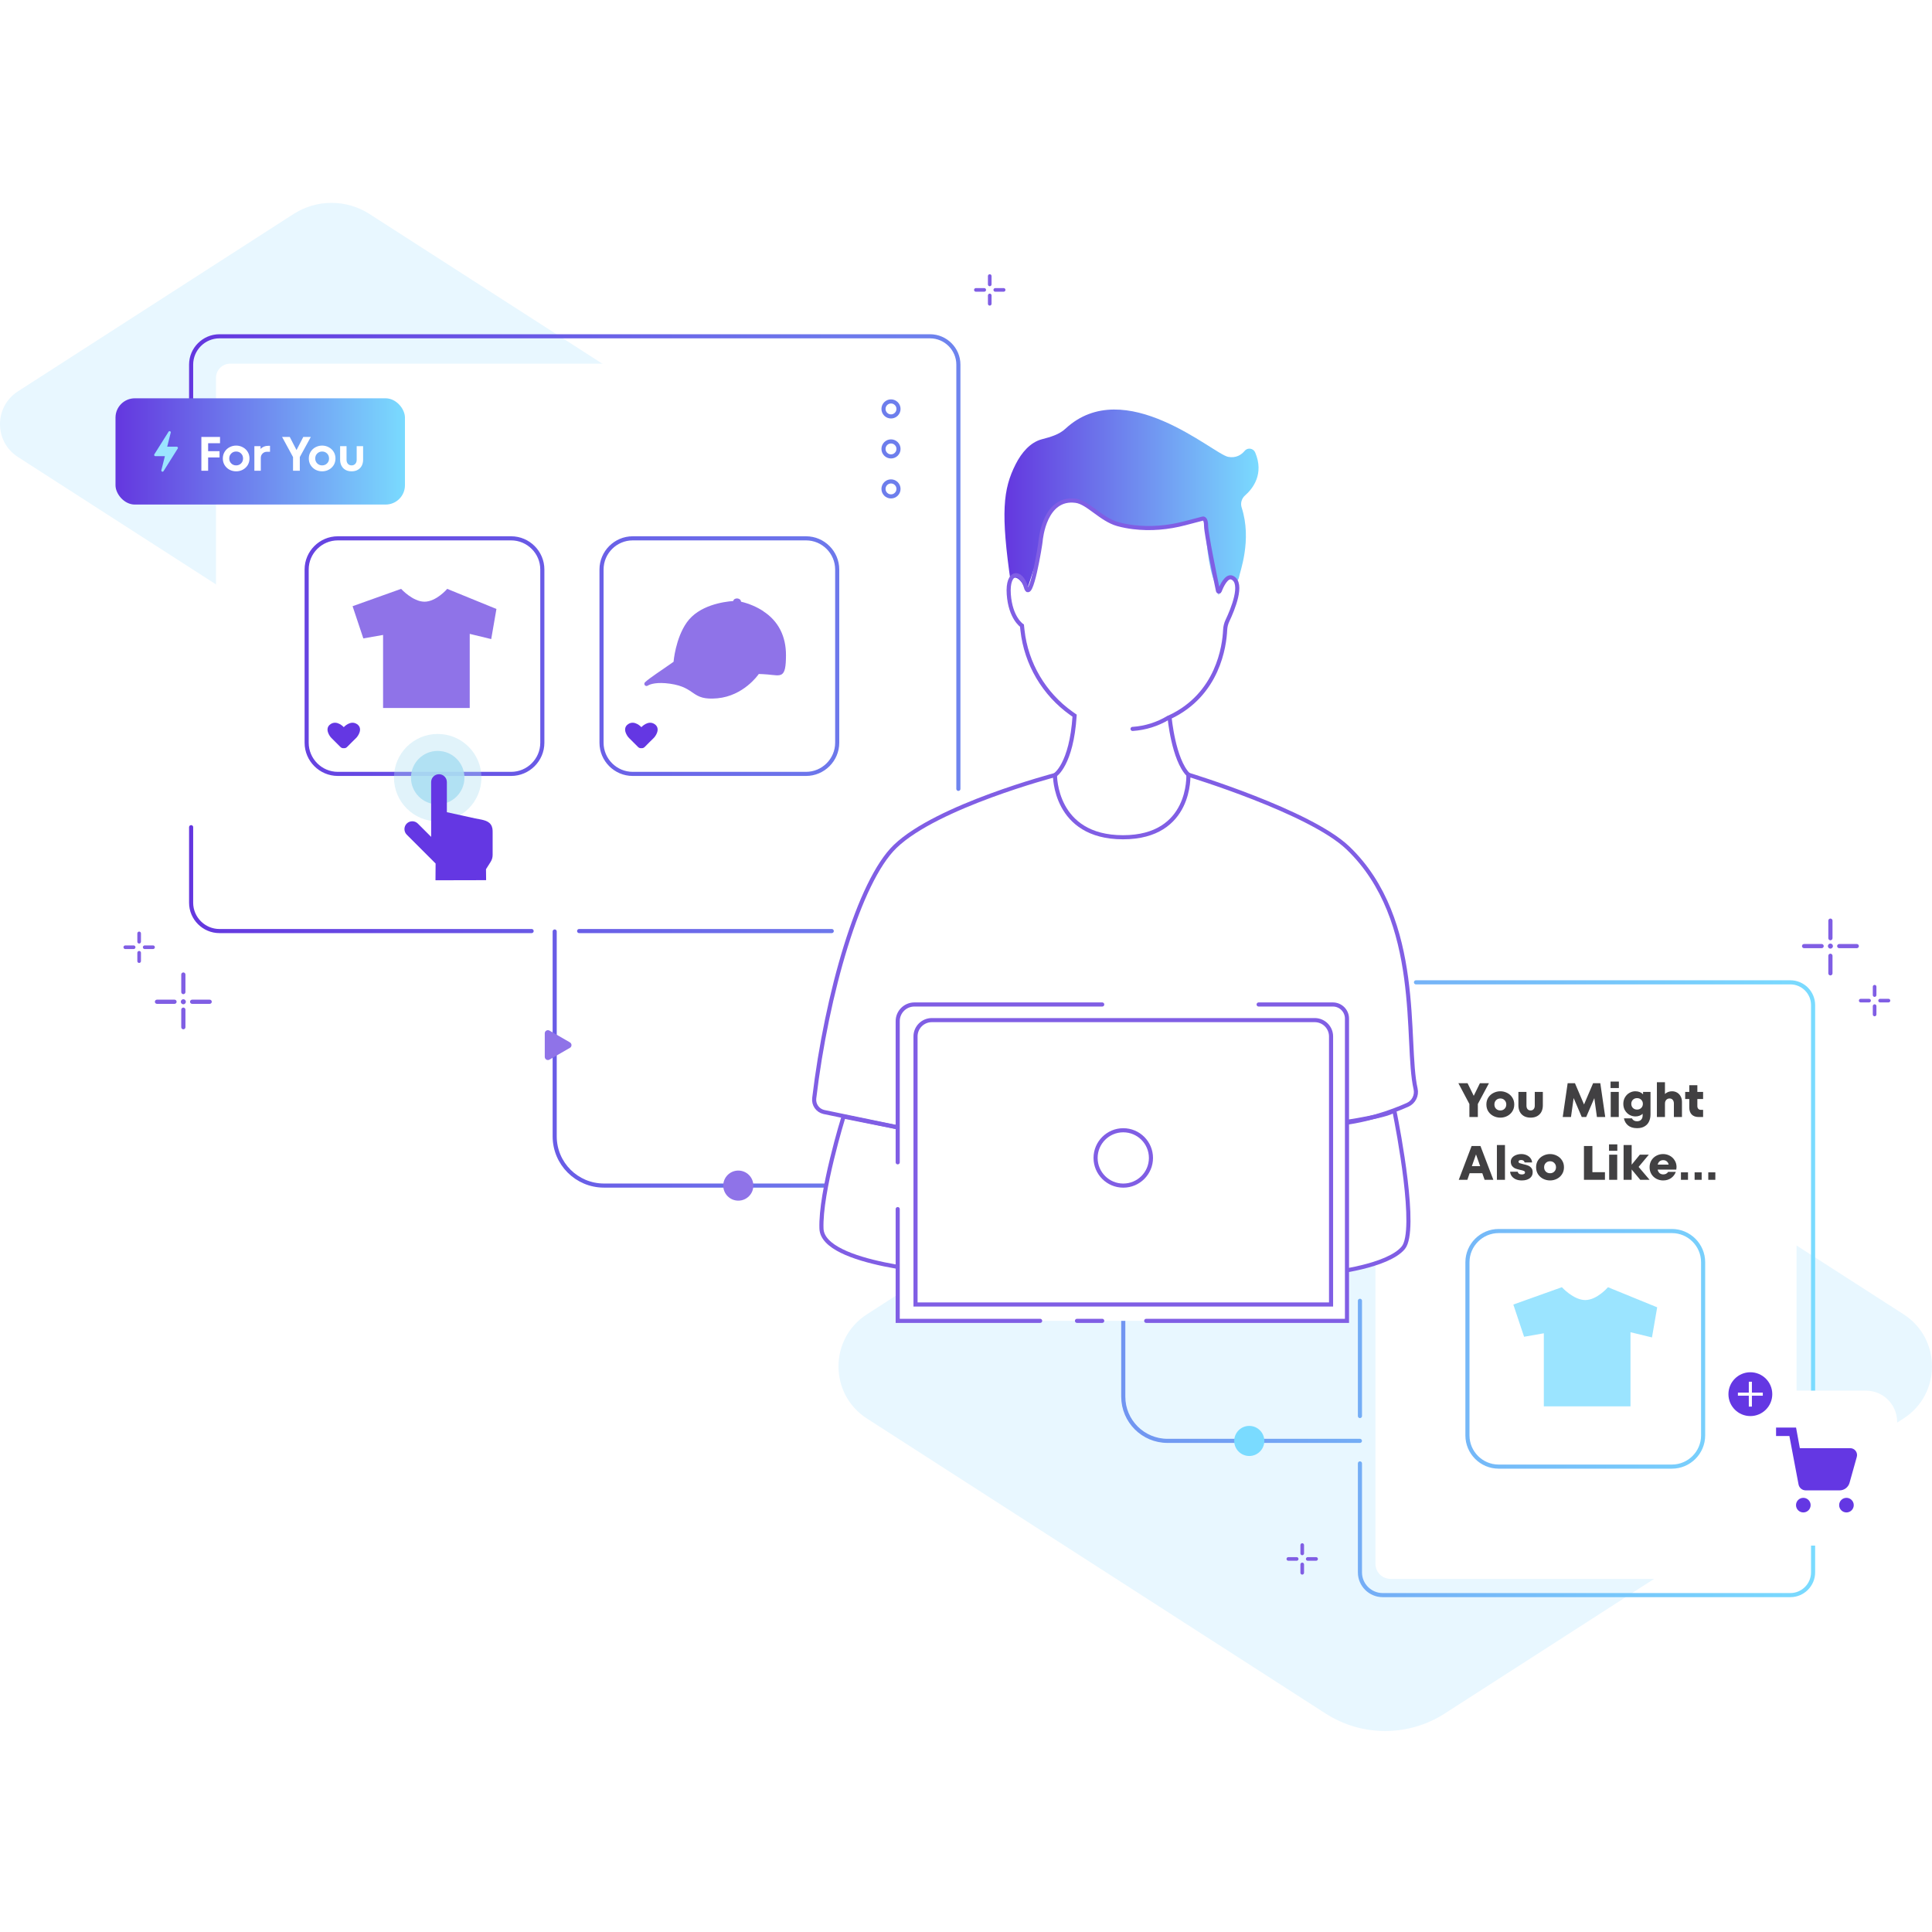 <svg width="400" height="400" viewBox="0 0 400 400" fill="none" xmlns="http://www.w3.org/2000/svg">
<g clip-path="url(#clip0_1972_93738)">
<rect width="400" height="400" fill="white"/>
<path d="M60.772 44.308L3.707 81.029C-1.236 84.211 -1.236 91.431 3.707 94.613L60.788 131.327C65.577 134.404 71.723 134.404 76.512 131.327L133.618 94.613C138.56 91.431 138.56 84.203 133.618 81.029L76.504 44.308C71.715 41.231 65.569 41.231 60.78 44.308H60.772Z" fill="#E8F7FF"/>
<path d="M274.424 211.03L179.486 272.113C171.64 277.165 171.64 288.638 179.486 293.69L274.445 354.766C281.956 359.597 291.597 359.597 299.115 354.766L394.11 293.683C401.963 288.63 401.963 277.151 394.11 272.106L299.094 211.022C291.576 206.191 281.935 206.191 274.424 211.022V211.03Z" fill="#E8F7FF"/>
<g filter="url(#filter0_d_1972_93738)">
<path d="M368.844 207.167H287.889C286.168 207.167 284.773 208.561 284.773 210.281V323.775C284.773 325.495 286.168 326.889 287.889 326.889H368.844C370.565 326.889 371.96 325.495 371.96 323.775V210.281C371.96 208.561 370.565 207.167 368.844 207.167Z" fill="white"/>
</g>
<g filter="url(#filter1_d_1972_93738)">
<path d="M190.351 75.298H47.649C46.032 75.298 44.722 76.608 44.722 78.224V184.281C44.722 185.897 46.032 187.207 47.649 187.207H190.351C191.968 187.207 193.278 185.897 193.278 184.281V78.224C193.278 76.608 191.968 75.298 190.351 75.298Z" fill="white"/>
</g>
<path d="M38.393 205.401V201.764C38.393 201.527 38.196 201.331 37.959 201.331C37.722 201.331 37.526 201.527 37.526 201.764V205.401C37.526 205.638 37.722 205.834 37.959 205.834C38.196 205.834 38.393 205.638 38.393 205.401ZM38.393 212.675V209.038C38.393 208.801 38.196 208.605 37.959 208.605C37.722 208.605 37.526 208.801 37.526 209.038V212.675C37.526 212.912 37.722 213.109 37.959 213.109C38.196 213.109 38.393 212.912 38.393 212.675ZM36.569 207.404C36.569 207.167 36.373 206.97 36.136 206.97H32.497C32.26 206.97 32.063 207.167 32.063 207.404C32.063 207.641 32.26 207.837 32.497 207.837H36.136C36.373 207.837 36.569 207.641 36.569 207.404ZM43.847 207.404C43.847 207.167 43.651 206.97 43.413 206.97H39.775C39.538 206.97 39.341 207.167 39.341 207.404C39.341 207.641 39.538 207.837 39.775 207.837H43.413C43.651 207.837 43.847 207.641 43.847 207.404ZM37.959 207.927C38.245 207.927 38.483 207.69 38.483 207.404C38.483 207.118 38.245 206.881 37.959 206.881C37.673 206.881 37.436 207.118 37.436 207.404C37.436 207.69 37.673 207.927 37.959 207.927ZM28.048 196.116C28.048 195.904 27.877 195.74 27.672 195.74H25.939C25.734 195.74 25.562 195.912 25.562 196.116C25.562 196.329 25.734 196.492 25.939 196.492H27.672C27.877 196.492 28.048 196.321 28.048 196.116ZM32.063 196.116C32.063 195.904 31.892 195.74 31.687 195.74H29.954C29.749 195.74 29.578 195.912 29.578 196.116C29.578 196.329 29.749 196.492 29.954 196.492H31.687C31.892 196.492 32.063 196.321 32.063 196.116ZM29.185 198.993V197.261C29.185 197.048 29.013 196.885 28.809 196.885C28.604 196.885 28.433 197.056 28.433 197.261V198.993C28.433 199.206 28.604 199.369 28.809 199.369C29.013 199.369 29.185 199.198 29.185 198.993ZM29.185 194.98V193.247C29.185 193.035 29.013 192.871 28.809 192.871C28.604 192.871 28.433 193.043 28.433 193.247V194.98C28.433 195.193 28.604 195.356 28.809 195.356C29.013 195.356 29.185 195.184 29.185 194.98ZM204.154 60.022C204.154 59.81 203.983 59.646 203.778 59.646H202.045C201.84 59.646 201.668 59.818 201.668 60.022C201.668 60.235 201.84 60.398 202.045 60.398H203.778C203.983 60.398 204.154 60.227 204.154 60.022ZM208.169 60.022C208.169 59.81 207.998 59.646 207.793 59.646H206.06C205.855 59.646 205.684 59.818 205.684 60.022C205.684 60.235 205.855 60.398 206.06 60.398H207.793C207.998 60.398 208.169 60.227 208.169 60.022ZM205.291 62.899V61.166C205.291 60.954 205.119 60.79 204.915 60.79C204.71 60.79 204.539 60.962 204.539 61.166V62.899C204.539 63.112 204.71 63.275 204.915 63.275C205.119 63.275 205.291 63.103 205.291 62.899ZM205.291 58.886V57.153C205.291 56.941 205.119 56.777 204.915 56.777C204.71 56.777 204.539 56.949 204.539 57.153V58.886C204.539 59.099 204.71 59.262 204.915 59.262C205.119 59.262 205.291 59.09 205.291 58.886Z" fill="#805EE4"/>
<path d="M378.534 197.882V201.519C378.534 201.756 378.731 201.952 378.968 201.952C379.205 201.952 379.401 201.756 379.401 201.519V197.882C379.401 197.645 379.205 197.449 378.968 197.449C378.731 197.449 378.534 197.645 378.534 197.882ZM378.534 190.608V194.245C378.534 194.482 378.731 194.678 378.968 194.678C379.205 194.678 379.401 194.482 379.401 194.245V190.608C379.401 190.37 379.205 190.174 378.968 190.174C378.731 190.174 378.534 190.37 378.534 190.608ZM380.358 195.879C380.358 196.116 380.554 196.312 380.791 196.312H384.43C384.667 196.312 384.864 196.116 384.864 195.879C384.864 195.642 384.667 195.446 384.43 195.446H380.791C380.554 195.446 380.358 195.642 380.358 195.879ZM373.08 195.879C373.08 196.116 373.276 196.312 373.514 196.312H377.152C377.39 196.312 377.586 196.116 377.586 195.879C377.586 195.642 377.39 195.446 377.152 195.446H373.514C373.276 195.446 373.08 195.642 373.08 195.879ZM378.968 195.356C378.682 195.356 378.444 195.593 378.444 195.879C378.444 196.165 378.682 196.402 378.968 196.402C379.254 196.402 379.491 196.165 379.491 195.879C379.491 195.593 379.254 195.356 378.968 195.356ZM388.879 207.167C388.879 207.379 389.05 207.543 389.255 207.543H390.988C391.193 207.543 391.365 207.371 391.365 207.167C391.365 206.962 391.193 206.791 390.988 206.791H389.255C389.05 206.791 388.879 206.962 388.879 207.167ZM384.864 207.167C384.864 207.379 385.035 207.543 385.24 207.543H386.973C387.178 207.543 387.349 207.371 387.349 207.167C387.349 206.962 387.178 206.791 386.973 206.791H385.24C385.035 206.791 384.864 206.962 384.864 207.167ZM387.742 204.29V206.022C387.742 206.235 387.914 206.398 388.118 206.398C388.323 206.398 388.494 206.227 388.494 206.022V204.29C388.494 204.077 388.323 203.914 388.118 203.914C387.914 203.914 387.742 204.085 387.742 204.29ZM387.742 208.303V210.036C387.742 210.248 387.914 210.411 388.118 210.411C388.323 210.411 388.494 210.24 388.494 210.036V208.303C388.494 208.09 388.323 207.927 388.118 207.927C387.914 207.927 387.742 208.098 387.742 208.303ZM270.373 322.762C270.373 322.975 270.545 323.138 270.75 323.138H272.483C272.688 323.138 272.859 322.966 272.859 322.762C272.859 322.558 272.688 322.386 272.483 322.386H270.75C270.545 322.386 270.373 322.558 270.373 322.762ZM266.358 322.762C266.358 322.975 266.53 323.138 266.735 323.138H268.468C268.673 323.138 268.844 322.966 268.844 322.762C268.844 322.558 268.673 322.386 268.468 322.386H266.735C266.53 322.386 266.358 322.558 266.358 322.762ZM269.237 319.885V321.618C269.237 321.83 269.409 321.994 269.613 321.994C269.817 321.994 269.989 321.822 269.989 321.618V319.885C269.989 319.673 269.817 319.509 269.613 319.509C269.409 319.509 269.237 319.681 269.237 319.885ZM269.237 323.898V325.631C269.237 325.843 269.409 326.007 269.613 326.007C269.817 326.007 269.989 325.835 269.989 325.631V323.898C269.989 323.686 269.817 323.522 269.613 323.522C269.409 323.522 269.237 323.694 269.237 323.898Z" fill="#805EE4"/>
<path d="M305.122 226.876L306.402 224.266H308.272L305.972 228.566V231.266H304.222V228.566L301.942 224.266H303.842L305.122 226.876ZM310.63 231.396C310.13 231.396 309.657 231.286 309.21 231.066C308.77 230.846 308.413 230.529 308.14 230.116C307.873 229.702 307.74 229.219 307.74 228.666C307.74 228.119 307.873 227.639 308.14 227.226C308.413 226.812 308.77 226.496 309.21 226.276C309.657 226.049 310.13 225.936 310.63 225.936C311.13 225.936 311.6 226.049 312.04 226.276C312.48 226.496 312.833 226.812 313.1 227.226C313.373 227.639 313.51 228.119 313.51 228.666C313.51 229.219 313.373 229.702 313.1 230.116C312.833 230.529 312.48 230.846 312.04 231.066C311.6 231.286 311.13 231.396 310.63 231.396ZM310.63 229.906C310.99 229.906 311.283 229.789 311.51 229.556C311.743 229.322 311.86 229.026 311.86 228.666C311.86 228.312 311.743 228.019 311.51 227.786C311.283 227.546 310.99 227.426 310.63 227.426C310.27 227.426 309.973 227.546 309.74 227.786C309.513 228.019 309.4 228.312 309.4 228.666C309.4 229.026 309.513 229.322 309.74 229.556C309.973 229.789 310.27 229.906 310.63 229.906ZM316.898 231.396C316.378 231.396 315.925 231.292 315.538 231.086C315.158 230.872 314.868 230.576 314.668 230.196C314.468 229.809 314.368 229.362 314.368 228.856V226.066H316.038V228.906C316.038 229.219 316.115 229.466 316.268 229.646C316.428 229.819 316.638 229.906 316.898 229.906C317.158 229.906 317.365 229.819 317.518 229.646C317.678 229.466 317.758 229.219 317.758 228.906V226.066H319.428V228.856C319.428 229.362 319.328 229.809 319.128 230.196C318.928 230.576 318.635 230.872 318.248 231.086C317.868 231.292 317.418 231.396 316.898 231.396ZM331.326 224.266L332.346 231.266H330.626L330.086 227.356L328.406 231.266H327.486L325.806 227.336L325.256 231.266H323.546L324.566 224.266H326.076L327.956 228.666L329.836 224.266H331.326ZM335.151 231.266H333.481V226.066H335.151V231.266ZM335.171 225.266H333.451V223.926H335.171V225.266ZM340.18 226.066H341.72V230.726C341.72 231.252 341.623 231.729 341.43 232.156C341.243 232.589 340.94 232.932 340.52 233.186C340.107 233.446 339.58 233.576 338.94 233.576C338.153 233.576 337.53 233.386 337.07 233.006C336.617 232.626 336.333 232.139 336.22 231.546H337.87C338.083 231.946 338.433 232.146 338.92 232.146C339.3 232.146 339.59 232.036 339.79 231.816C339.99 231.596 340.09 231.312 340.09 230.966V230.596C339.923 230.762 339.71 230.896 339.45 230.996C339.197 231.096 338.907 231.146 338.58 231.146C338.167 231.146 337.767 231.039 337.38 230.826C337 230.612 336.69 230.309 336.45 229.916C336.21 229.516 336.09 229.056 336.09 228.536C336.09 228.016 336.21 227.559 336.45 227.166C336.69 226.766 337 226.462 337.38 226.256C337.76 226.042 338.157 225.936 338.57 225.936C339.243 225.936 339.78 226.146 340.18 226.566V226.066ZM338.94 229.726C339.287 229.726 339.573 229.612 339.8 229.386C340.027 229.159 340.14 228.876 340.14 228.536C340.14 228.202 340.027 227.922 339.8 227.696C339.573 227.469 339.287 227.356 338.94 227.356C338.587 227.356 338.297 227.469 338.07 227.696C337.85 227.922 337.74 228.202 337.74 228.536C337.74 228.876 337.85 229.159 338.07 229.386C338.297 229.612 338.587 229.726 338.94 229.726ZM346.172 225.936C346.566 225.936 346.919 226.029 347.232 226.216C347.546 226.402 347.789 226.662 347.962 226.996C348.142 227.322 348.232 227.696 348.232 228.116V231.266H346.562V228.496C346.562 228.169 346.482 227.909 346.322 227.716C346.169 227.522 345.949 227.426 345.662 227.426C345.382 227.426 345.152 227.526 344.972 227.726C344.799 227.919 344.712 228.176 344.712 228.496V231.266H343.042V224.066H344.712V226.496C345.119 226.122 345.606 225.936 346.172 225.936ZM352.609 227.536H351.419V228.996C351.419 229.242 351.486 229.436 351.619 229.576C351.759 229.716 351.953 229.786 352.199 229.786H352.609V231.266H351.689C351.069 231.266 350.589 231.092 350.249 230.746C349.916 230.399 349.749 229.919 349.749 229.306V227.536H348.899V226.066H349.749V224.686H351.419V226.066H352.609V227.536ZM309.182 244.266H307.372L306.892 242.896H304.272L303.802 244.266H302.022L304.682 237.266H306.512L309.182 244.266ZM304.732 241.436H306.452L305.592 239.006L304.732 241.436ZM311.587 244.266H309.917V237.066H311.587V244.266ZM315.074 244.396C314.601 244.396 314.188 244.319 313.834 244.166C313.481 244.006 313.201 243.789 312.994 243.516C312.794 243.242 312.681 242.936 312.654 242.596H314.234C314.254 242.756 314.334 242.889 314.474 242.996C314.621 243.102 314.818 243.156 315.064 243.156C315.278 243.156 315.441 243.122 315.554 243.056C315.674 242.982 315.734 242.876 315.734 242.736C315.734 242.596 315.654 242.492 315.494 242.426C315.341 242.352 315.098 242.282 314.764 242.216C314.364 242.129 314.031 242.036 313.764 241.936C313.504 241.829 313.278 241.662 313.084 241.436C312.891 241.202 312.794 240.886 312.794 240.486C312.794 240.192 312.888 239.929 313.074 239.696C313.261 239.462 313.521 239.279 313.854 239.146C314.188 239.006 314.564 238.936 314.984 238.936C315.371 238.936 315.728 239.009 316.054 239.156C316.388 239.302 316.658 239.509 316.864 239.776C317.071 240.042 317.184 240.342 317.204 240.676H315.644C315.631 240.522 315.561 240.399 315.434 240.306C315.314 240.212 315.154 240.166 314.954 240.166C314.774 240.166 314.634 240.196 314.534 240.256C314.441 240.316 314.394 240.402 314.394 240.516C314.394 240.649 314.468 240.749 314.614 240.816C314.768 240.876 315.014 240.946 315.354 241.026C315.754 241.112 316.084 241.206 316.344 241.306C316.611 241.406 316.841 241.569 317.034 241.796C317.228 242.016 317.324 242.319 317.324 242.706C317.324 243.232 317.121 243.646 316.714 243.946C316.308 244.246 315.761 244.396 315.074 244.396ZM320.923 244.396C320.423 244.396 319.95 244.286 319.503 244.066C319.063 243.846 318.706 243.529 318.433 243.116C318.166 242.702 318.033 242.219 318.033 241.666C318.033 241.119 318.166 240.639 318.433 240.226C318.706 239.812 319.063 239.496 319.503 239.276C319.95 239.049 320.423 238.936 320.923 238.936C321.423 238.936 321.893 239.049 322.333 239.276C322.773 239.496 323.126 239.812 323.393 240.226C323.666 240.639 323.803 241.119 323.803 241.666C323.803 242.219 323.666 242.702 323.393 243.116C323.126 243.529 322.773 243.846 322.333 244.066C321.893 244.286 321.423 244.396 320.923 244.396ZM320.923 242.906C321.283 242.906 321.576 242.789 321.803 242.556C322.036 242.322 322.153 242.026 322.153 241.666C322.153 241.312 322.036 241.019 321.803 240.786C321.576 240.546 321.283 240.426 320.923 240.426C320.563 240.426 320.266 240.546 320.033 240.786C319.806 241.019 319.693 241.312 319.693 241.666C319.693 242.026 319.806 242.322 320.033 242.556C320.266 242.789 320.563 242.906 320.923 242.906ZM332.288 244.266H327.938V237.266H329.688V242.686H332.288V244.266ZM334.828 244.266H333.158V239.066H334.828V244.266ZM334.848 238.266H333.128V236.926H334.848V238.266ZM339.258 241.596L341.528 244.266H339.598L337.818 242.126V244.266H336.148V237.066H337.818V241.136L339.508 239.066H341.368L339.258 241.596ZM344.329 238.936C344.822 238.936 345.279 239.049 345.699 239.276C346.126 239.502 346.466 239.822 346.719 240.236C346.979 240.642 347.109 241.106 347.109 241.626C347.109 241.779 347.092 241.956 347.059 242.156H343.199C343.266 242.469 343.399 242.712 343.599 242.886C343.799 243.059 344.049 243.146 344.349 243.146C344.589 243.146 344.789 243.102 344.949 243.016C345.116 242.929 345.256 242.799 345.369 242.626H346.959C346.766 243.152 346.442 243.579 345.989 243.906C345.536 244.232 344.982 244.396 344.329 244.396C343.829 244.396 343.366 244.282 342.939 244.056C342.512 243.829 342.169 243.509 341.909 243.096C341.656 242.682 341.529 242.206 341.529 241.666C341.529 241.126 341.656 240.649 341.909 240.236C342.169 239.822 342.512 239.502 342.939 239.276C343.366 239.049 343.829 238.936 344.329 238.936ZM344.329 240.196C344.049 240.196 343.809 240.276 343.609 240.436C343.416 240.589 343.282 240.816 343.209 241.116H345.469C345.416 240.842 345.292 240.622 345.099 240.456C344.906 240.282 344.649 240.196 344.329 240.196ZM349.482 244.266H348.022V242.716H349.482V244.266ZM352.312 244.266H350.852V242.716H352.312V244.266ZM355.142 244.266H353.682V242.716H355.142V244.266Z" fill="#414042"/>
<path d="M323.37 266.505C323.37 266.505 325.774 269.161 328.211 269.161C330.648 269.161 332.913 266.505 332.913 266.505L343.102 270.665L342.023 276.901L337.574 275.822V291.172H319.633V276.043L315.545 276.762L313.32 270.093L323.362 266.505H323.37Z" fill="#9BE4FF"/>
<path d="M83.049 121.919C83.049 121.919 85.453 124.575 87.89 124.575C90.327 124.575 92.592 121.919 92.592 121.919L102.781 126.079L101.701 132.315L97.253 131.236V146.586H79.312V131.457L75.223 132.176L72.999 125.507L83.041 121.919H83.049Z" fill="#8F73E8"/>
<path d="M158.042 126.537C156.628 125.621 155.058 124.959 153.422 124.575C153.381 123.758 151.991 123.643 151.803 124.436C149.857 124.575 144.689 125.286 142.17 128.899C139.84 132.225 139.456 136.99 139.456 136.99V136.999C139.464 136.999 139.48 136.999 139.488 136.999L139.456 137.015C137.002 138.764 134.549 140.309 133.543 141.257C133.372 141.42 133.355 141.682 133.502 141.862C133.65 142.042 133.903 142.082 134.099 141.96C134.615 141.625 136.029 141.175 138.703 141.551C144.247 142.336 142.988 145.082 148.532 144.575C153.929 144.069 156.93 139.786 157.102 139.541H157.094C157.642 139.557 158.222 139.581 158.967 139.647C161.763 139.892 162.728 140.562 162.728 135.617C162.728 131.817 161.223 128.629 158.042 126.561V126.537Z" fill="#8F73E8"/>
<path d="M71.273 154.906C71.494 154.906 71.699 154.816 71.854 154.661C72.345 154.171 73.432 153.067 73.718 152.806C74.094 152.462 75.256 150.828 73.906 149.92C72.557 149.013 71.175 150.55 71.175 150.55C71.175 150.55 69.793 149.013 68.444 149.92C67.095 150.828 68.256 152.462 68.632 152.806C68.918 153.075 70.014 154.179 70.496 154.669C70.652 154.824 70.856 154.906 71.069 154.906H71.265H71.273Z" fill="#6437E3"/>
<path d="M132.889 154.906C133.109 154.906 133.314 154.816 133.469 154.661C133.96 154.171 135.047 153.067 135.334 152.806C135.71 152.462 136.871 150.828 135.522 149.92C134.172 149.013 132.79 150.55 132.79 150.55C132.79 150.55 131.409 149.013 130.059 149.92C128.71 150.828 129.871 152.462 130.247 152.806C130.534 153.075 131.629 154.179 132.112 154.669C132.267 154.824 132.472 154.906 132.684 154.906H132.88H132.889Z" fill="#6437E3"/>
<path d="M281.561 293.175V269.317M281.561 302.983V325.549C281.561 328.132 283.679 330.249 286.263 330.249H370.677C373.261 330.249 375.379 328.132 375.379 325.549V208.082C375.379 205.499 373.261 203.382 370.677 203.382H293.164M198.422 163.325V114.489V94.653V75.486C198.422 72.266 195.781 69.626 192.559 69.626H167.046H102.781H79.369H45.433C42.212 69.626 39.57 72.266 39.57 75.486V93.705M39.57 171.261V186.905C39.57 190.125 42.212 192.765 45.433 192.765H60.471H87.89H110.067M172.206 192.765H143.716H119.904M114.842 192.855V235.267C114.842 240.898 119.405 245.459 125.039 245.459H185.854M232.562 273.461V289.162C232.562 294.221 236.667 298.316 241.721 298.316H281.552M352.613 297.196V261.323C352.613 257.776 349.71 254.874 346.161 254.874H310.271C306.722 254.874 303.819 257.776 303.819 261.323V297.196C303.819 300.743 306.722 303.645 310.271 303.645H346.161C349.71 303.645 352.613 300.743 352.613 297.196ZM112.283 153.779V117.906C112.283 114.359 109.38 111.457 105.831 111.457H69.941C66.392 111.457 63.489 114.359 63.489 117.906V153.779C63.489 157.326 66.392 160.227 69.941 160.227H105.831C109.38 160.227 112.283 157.326 112.283 153.779ZM173.334 153.779V117.906C173.334 114.359 170.431 111.457 166.882 111.457H130.992C127.443 111.457 124.54 114.359 124.54 117.906V153.779C124.54 157.326 127.443 160.227 130.992 160.227H166.882C170.431 160.227 173.334 157.326 173.334 153.779ZM184.472 86.218C185.33 86.218 186.025 85.523 186.025 84.665C186.025 83.807 185.33 83.112 184.472 83.112C183.613 83.112 182.918 83.807 182.918 84.665C182.918 85.523 183.613 86.218 184.472 86.218ZM184.472 94.497C185.33 94.497 186.025 93.803 186.025 92.945C186.025 92.086 185.33 91.392 184.472 91.392C183.613 91.392 182.918 92.086 182.918 92.945C182.918 93.803 183.613 94.497 184.472 94.497ZM184.472 102.777C185.33 102.777 186.025 102.082 186.025 101.224C186.025 100.366 185.33 99.671 184.472 99.671C183.613 99.671 182.918 100.366 182.918 101.224C182.918 102.082 183.613 102.777 184.472 102.777Z" stroke="url(#paint0_linear_1972_93738)" stroke-width="0.85" stroke-miterlimit="10" stroke-linecap="round"/>
<path d="M152.858 248.581C154.578 248.581 155.973 247.187 155.973 245.467C155.973 243.747 154.578 242.353 152.858 242.353C151.137 242.353 149.742 243.747 149.742 245.467C149.742 247.187 151.137 248.581 152.858 248.581Z" fill="#8F73E8"/>
<path d="M258.648 301.446C260.368 301.446 261.763 300.052 261.763 298.332C261.763 296.612 260.368 295.218 258.648 295.218C256.927 295.218 255.532 296.612 255.532 298.332C255.532 300.052 256.927 301.446 258.648 301.446Z" fill="#7ADBFF"/>
<path d="M117.998 215.814L113.762 213.37C113.329 213.125 112.789 213.436 112.789 213.934V218.822C112.789 219.32 113.329 219.631 113.762 219.386L117.998 216.942C118.431 216.697 118.431 216.067 117.998 215.822V215.814Z" fill="#8F73E8"/>
<g filter="url(#filter2_d_1972_93738)">
<path d="M386.328 287.919H367.135C363.572 287.919 360.684 290.806 360.684 294.368V313.55C360.684 317.112 363.572 319.999 367.135 319.999H386.328C389.891 319.999 392.779 317.112 392.779 313.55V294.368C392.779 290.806 389.891 287.919 386.328 287.919Z" fill="white"/>
</g>
<path d="M362.393 293.183C364.899 293.183 366.931 291.152 366.931 288.647C366.931 286.141 364.899 284.11 362.393 284.11C359.886 284.11 357.854 286.141 357.854 288.647C357.854 291.152 359.886 293.183 362.393 293.183Z" fill="#6437E3"/>
<path d="M362.393 286.072V291.221" stroke="white" stroke-width="0.64" stroke-miterlimit="10"/>
<path d="M364.969 288.646H359.817" stroke="white" stroke-width="0.64" stroke-miterlimit="10"/>
<path d="M374.871 311.622C374.871 312.455 374.192 313.134 373.358 313.134C372.524 313.134 371.845 312.455 371.845 311.622C371.845 310.788 372.524 310.11 373.358 310.11C374.192 310.11 374.871 310.788 374.871 311.622ZM382.288 310.11C381.454 310.11 380.775 310.788 380.775 311.622C380.775 312.455 381.454 313.134 382.288 313.134C383.122 313.134 383.801 312.455 383.801 311.622C383.801 310.788 383.122 310.11 382.288 310.11ZM367.716 295.569V297.31H370.472L372.369 307.339C372.508 308.05 373.129 308.565 373.857 308.565H380.873C381.83 308.565 382.672 307.927 382.926 307.004L384.43 301.634C384.684 300.727 384.005 299.828 383.065 299.828H372.639L371.854 295.561H367.724L367.716 295.569Z" fill="#6437E3"/>
<rect x="23.914" y="82.463" width="59.928" height="22" rx="4" fill="url(#paint1_linear_1972_93738)"/>
<path d="M33.55 97.644C33.659 97.694 33.794 97.644 33.853 97.551L36.805 92.857C36.855 92.782 36.855 92.689 36.805 92.605C36.763 92.529 36.678 92.479 36.586 92.479H34.618L35.35 89.568C35.383 89.45 35.316 89.333 35.207 89.282C35.097 89.232 34.963 89.282 34.904 89.375L31.952 94.069C31.901 94.144 31.901 94.237 31.952 94.321C31.994 94.397 32.078 94.447 32.171 94.447H34.139L33.407 97.358C33.373 97.475 33.441 97.593 33.55 97.644Z" fill="#9BE4FF"/>
<path d="M45.553 90.463V91.763H43.093V93.413H45.453V94.713H43.093V97.463H41.693V90.463H45.553ZM48.894 97.583C48.407 97.583 47.95 97.473 47.524 97.253C47.104 97.026 46.767 96.713 46.514 96.313C46.26 95.906 46.134 95.443 46.134 94.923C46.134 94.403 46.26 93.94 46.514 93.533C46.767 93.126 47.104 92.813 47.524 92.593C47.95 92.366 48.407 92.253 48.894 92.253C49.38 92.253 49.834 92.366 50.254 92.593C50.68 92.813 51.02 93.126 51.274 93.533C51.527 93.94 51.654 94.403 51.654 94.923C51.654 95.443 51.527 95.906 51.274 96.313C51.02 96.713 50.68 97.026 50.254 97.253C49.834 97.473 49.38 97.583 48.894 97.583ZM48.894 96.353C49.3 96.353 49.64 96.216 49.914 95.943C50.187 95.67 50.324 95.33 50.324 94.923C50.324 94.51 50.187 94.166 49.914 93.893C49.64 93.62 49.3 93.483 48.894 93.483C48.487 93.483 48.147 93.62 47.874 93.893C47.6 94.166 47.464 94.51 47.464 94.923C47.464 95.33 47.6 95.67 47.874 95.943C48.147 96.216 48.487 96.353 48.894 96.353ZM55.905 92.303V93.533H55.265C54.912 93.533 54.612 93.653 54.365 93.893C54.119 94.133 53.995 94.443 53.995 94.823V97.463H52.665V92.373H53.945V92.943C54.365 92.516 54.882 92.303 55.495 92.303H55.905ZM61.392 93.183L62.792 90.463H64.353L62.072 94.633V97.463H60.672V94.633L58.403 90.463H59.992L61.392 93.183ZM66.696 97.583C66.21 97.583 65.753 97.473 65.326 97.253C64.906 97.026 64.57 96.713 64.316 96.313C64.063 95.906 63.936 95.443 63.936 94.923C63.936 94.403 64.063 93.94 64.316 93.533C64.57 93.126 64.906 92.813 65.326 92.593C65.753 92.366 66.21 92.253 66.696 92.253C67.183 92.253 67.636 92.366 68.056 92.593C68.483 92.813 68.823 93.126 69.076 93.533C69.33 93.94 69.456 94.403 69.456 94.923C69.456 95.443 69.33 95.906 69.076 96.313C68.823 96.713 68.483 97.026 68.056 97.253C67.636 97.473 67.183 97.583 66.696 97.583ZM66.696 96.353C67.103 96.353 67.443 96.216 67.716 95.943C67.99 95.67 68.126 95.33 68.126 94.923C68.126 94.51 67.99 94.166 67.716 93.893C67.443 93.62 67.103 93.483 66.696 93.483C66.29 93.483 65.95 93.62 65.676 93.893C65.403 94.166 65.266 94.51 65.266 94.923C65.266 95.33 65.403 95.67 65.676 95.943C65.95 96.216 66.29 96.353 66.696 96.353ZM72.798 97.583C72.311 97.583 71.888 97.483 71.528 97.283C71.175 97.083 70.901 96.803 70.708 96.443C70.515 96.076 70.418 95.656 70.418 95.183V92.373H71.748V95.183C71.748 95.536 71.841 95.82 72.028 96.033C72.221 96.246 72.478 96.353 72.798 96.353C73.111 96.353 73.365 96.246 73.558 96.033C73.751 95.82 73.848 95.536 73.848 95.183V92.373H75.178V95.183C75.178 95.656 75.081 96.076 74.888 96.443C74.695 96.803 74.418 97.083 74.058 97.283C73.705 97.483 73.285 97.583 72.798 97.583Z" fill="white"/>
<path d="M190.367 234.008L170.562 230.224C169.27 229.921 168.42 228.703 168.575 227.387C170.905 207.649 178.676 180.716 185.338 175.242C197.031 165.634 218.424 160.472 218.424 160.472C218.424 160.472 221.834 158.364 222.488 148.172L221.817 147.698C216.15 143.668 212.462 137.415 211.694 130.509L211.587 129.528C211.587 129.528 209.208 127.983 208.856 123.039C208.513 118.094 211.399 118.004 212.405 121.559C213.411 125.115 215.39 112.748 215.439 112.094C215.488 111.441 216.33 102.801 222.758 103.692C225.252 104.036 227.983 107.55 231.401 108.506C232.48 108.809 233.568 109.005 234.631 109.136C238.204 109.577 241.835 109.25 245.319 108.335L249.031 107.362C249.031 107.362 249.71 107.15 249.71 108.915C249.71 110.435 251.656 119.826 252.179 122.352C252.212 122.524 252.457 122.54 252.515 122.377C252.915 121.322 253.962 119.042 255.14 119.614C257.495 120.758 255.197 126.251 254.134 128.49C253.839 129.103 253.684 129.765 253.651 130.452C253.504 133.672 252.22 143.774 242.146 148.498C242.146 148.498 242.939 157.268 246.022 160.391C246.022 160.391 269.715 167.297 279.058 175.544C291.439 184.874 291.439 205.064 293.082 225.434C293.385 226.783 292.706 228.164 291.439 228.736C288.38 230.101 282.395 232.373 275.566 232.774" fill="white"/>
<path d="M174.65 231.172C174.65 231.172 169.785 246.84 170.079 254.392C170.374 261.944 195.944 263.497 195.944 263.497L201.66 236.574L174.65 231.172Z" fill="white" stroke="#805EE4" stroke-width="0.85" stroke-miterlimit="10" stroke-linecap="round"/>
<path d="M288.315 230.109C288.495 230.011 288.716 230.109 288.757 230.313C289.435 233.705 293.483 254.711 290.547 258.315C287.35 262.238 275.583 263.497 275.583 263.497V232.749C275.583 232.749 286.017 231.368 288.315 230.109Z" fill="white" stroke="#805EE4" stroke-width="0.85" stroke-miterlimit="10" stroke-linecap="round"/>
<path d="M222.602 144.69C222.602 144.69 222.979 155.037 218.424 160.464C218.424 160.464 217.614 173.345 232.505 173.345C232.505 173.345 246.039 174.31 246.039 160.366C246.039 160.366 241.132 153.337 242.326 144.845" fill="white"/>
<path d="M254.363 123.276C253.251 130.149 253.929 135.021 251.46 139.663C247.518 147.06 236.536 151.891 232.57 151.891C228.604 151.891 217.77 147.085 213.82 139.72C211.326 135.07 212.029 129.618 210.77 123.276C207.695 107.771 220.525 94.661 232.57 94.661C244.616 94.661 256.898 107.673 254.371 123.276H254.363Z" fill="white"/>
<path d="M211.735 130.738C211.735 130.738 210.811 127.64 212.92 121.224C214.662 115.936 215.365 113.95 215.496 111.302C215.586 109.618 216.101 107.967 217.058 106.578C218.407 104.624 220.615 102.638 223.551 103.962C228.686 106.283 231.883 112.969 249.031 107.354C249.031 107.354 249.906 107.256 249.71 108.907C249.514 110.55 250.192 117.742 251.55 120.717C252.907 123.693 253.054 130.738 253.488 128.948C253.921 127.158 252.915 125.205 253.054 123.039C253.193 120.873 256.293 120.905 256.489 119.647C256.669 118.478 259.277 111.866 257.069 105.066C256.783 104.175 257.069 103.202 257.773 102.581C259.4 101.151 261.763 98.126 259.874 93.68C259.506 92.805 258.329 92.601 257.715 93.329C257.012 94.162 255.9 94.914 254.248 94.579C251.149 93.942 232.832 77.415 220.599 88.752C219.258 89.994 217.483 90.476 215.717 90.942C213.313 91.571 211.497 93.713 210.287 96.099C207.654 101.289 207.164 106.193 209.298 120.816C209.298 120.816 210.205 120.178 210.426 122.434C210.655 124.69 211.718 130.746 211.718 130.746L211.735 130.738Z" fill="url(#paint2_linear_1972_93738)"/>
<path d="M212.201 129.634C213.272 129.393 213.636 126.956 213.014 124.19C212.391 121.424 211.019 119.377 209.948 119.618C208.878 119.858 208.514 122.296 209.136 125.061C209.758 127.827 211.13 129.874 212.201 129.634Z" fill="white"/>
<path d="M255.944 125.029C256.566 122.263 256.203 119.826 255.132 119.586C254.061 119.345 252.689 121.392 252.067 124.158C251.445 126.924 251.808 129.361 252.879 129.601C253.95 129.842 255.322 127.795 255.944 125.029Z" fill="white"/>
<path d="M189.296 234.106L170.562 230.224C169.27 229.921 168.42 228.703 168.575 227.387C171.151 205.818 177.832 182.475 185.338 175.242C194.023 166.864 218.424 160.472 218.424 160.472C218.424 160.472 221.834 158.364 222.488 148.172L221.817 147.698C216.15 143.668 212.462 137.415 211.694 130.509L211.587 129.528C211.587 129.528 209.208 127.983 208.856 123.039C208.513 118.094 211.399 118.004 212.405 121.559C213.411 125.115 215.39 112.748 215.439 112.094C215.488 111.441 216.33 102.801 222.758 103.692C225.252 104.036 227.983 107.55 231.401 108.506C232.48 108.809 233.568 109.005 234.631 109.136C238.204 109.577 241.835 109.25 245.319 108.335L249.031 107.362C249.031 107.362 249.71 107.15 249.71 108.915C249.71 110.435 251.656 119.826 252.179 122.352C252.212 122.524 252.457 122.54 252.515 122.377C252.915 121.322 253.962 119.042 255.14 119.614C257.495 120.758 255.197 126.251 254.134 128.49C253.839 129.103 253.684 129.765 253.651 130.452C253.504 133.672 252.22 143.774 242.146 148.498C242.146 148.498 242.939 157.268 246.022 160.391C246.022 160.391 271.183 168.016 279.058 175.544C294.734 190.526 290.891 215.765 293.082 225.434C293.385 226.783 292.706 228.164 291.439 228.736C288.38 230.101 282.395 232.373 275.566 232.774" stroke="#805EE4" stroke-width="0.85" stroke-miterlimit="10" stroke-linecap="round"/>
<path d="M218.424 160.464C218.424 160.464 218.252 173.345 232.505 173.345C246.758 173.345 246.039 160.366 246.039 160.366" stroke="#805EE4" stroke-width="0.85" stroke-miterlimit="10" stroke-linecap="round"/>
<path d="M234.483 150.91H234.565C237.141 150.73 239.643 149.945 241.851 148.621" stroke="#805EE4" stroke-width="0.85" stroke-miterlimit="10" stroke-linecap="round"/>
<path d="M278.87 227.02H185.861V273.469H278.87V227.02Z" fill="white"/>
<path d="M192.926 211.204H272.205C274.069 211.204 275.582 212.716 275.582 214.58V270.077H189.549V214.58C189.549 212.716 191.062 211.204 192.926 211.204Z" fill="white" stroke="#805EE4" stroke-width="0.85" stroke-miterlimit="10" stroke-linecap="round"/>
<path d="M215.349 273.469H185.861V250.33" stroke="#805EE4" stroke-width="0.85" stroke-miterlimit="10" stroke-linecap="round"/>
<path d="M228.203 273.469H222.978" stroke="#805EE4" stroke-width="0.85" stroke-miterlimit="10" stroke-linecap="round"/>
<path d="M232.561 245.467C235.727 245.467 238.294 242.902 238.294 239.738C238.294 236.573 235.727 234.008 232.561 234.008C229.396 234.008 226.829 236.573 226.829 239.738C226.829 242.902 229.396 245.467 232.561 245.467Z" fill="white" stroke="#805EE4" stroke-width="0.85" stroke-miterlimit="10" stroke-linecap="round"/>
<path d="M260.585 207.968H275.958C277.569 207.968 278.878 209.276 278.878 210.886V273.469H237.312" stroke="#805EE4" stroke-width="0.85" stroke-miterlimit="10" stroke-linecap="round"/>
<path d="M185.861 240.645V211.417C185.861 209.513 187.407 207.968 189.312 207.968H228.203" stroke="#805EE4" stroke-width="0.85" stroke-miterlimit="10" stroke-linecap="round"/>
<path opacity="0.36" d="M90.621 170.051C95.62 170.051 99.673 166 99.673 161.003C99.673 156.006 95.62 151.956 90.621 151.956C85.621 151.956 81.568 156.006 81.568 161.003C81.568 166 85.621 170.051 90.621 170.051Z" fill="#ACDEF3"/>
<path opacity="0.88" d="M90.621 166.537C93.678 166.537 96.157 164.06 96.157 161.004C96.157 157.948 93.678 155.47 90.621 155.47C87.564 155.47 85.085 157.948 85.085 161.004C85.085 164.06 87.564 166.537 90.621 166.537Z" fill="#ACDEF3"/>
<path d="M101.611 170.705C100.965 169.757 99.477 169.684 98.348 169.438L92.518 168.155V161.919C92.518 161.028 91.79 160.292 90.89 160.292C89.991 160.292 89.263 161.02 89.263 161.919V173.264L86.507 170.509C85.878 169.88 84.839 169.88 84.21 170.509C83.58 171.138 83.58 172.176 84.21 172.806L90.187 178.781L90.163 182.254L100.646 182.23L100.621 179.958L101.578 178.445C101.848 178.02 101.995 177.53 101.995 177.023V172.348C101.995 171.817 101.995 171.269 101.611 170.697V170.705Z" fill="#6437E3"/>
</g>
<defs>
<filter id="filter0_d_1972_93738" x="266.773" y="189.167" width="123.187" height="155.723" filterUnits="userSpaceOnUse" color-interpolation-filters="sRGB">
<feFlood flood-opacity="0" result="BackgroundImageFix"/>
<feColorMatrix in="SourceAlpha" type="matrix" values="0 0 0 0 0 0 0 0 0 0 0 0 0 0 0 0 0 0 127 0" result="hardAlpha"/>
<feOffset/>
<feGaussianBlur stdDeviation="9"/>
<feColorMatrix type="matrix" values="0 0 0 0 0.094 0 0 0 0 0.129 0 0 0 0 0.4 0 0 0 0.2 0"/>
<feBlend mode="normal" in2="BackgroundImageFix" result="effect1_dropShadow_1972_93738"/>
<feBlend mode="normal" in="SourceGraphic" in2="effect1_dropShadow_1972_93738" result="shape"/>
</filter>
<filter id="filter1_d_1972_93738" x="26.722" y="57.298" width="184.557" height="147.909" filterUnits="userSpaceOnUse" color-interpolation-filters="sRGB">
<feFlood flood-opacity="0" result="BackgroundImageFix"/>
<feColorMatrix in="SourceAlpha" type="matrix" values="0 0 0 0 0 0 0 0 0 0 0 0 0 0 0 0 0 0 127 0" result="hardAlpha"/>
<feOffset/>
<feGaussianBlur stdDeviation="9"/>
<feColorMatrix type="matrix" values="0 0 0 0 0.094 0 0 0 0 0.129 0 0 0 0 0.4 0 0 0 0.2 0"/>
<feBlend mode="normal" in2="BackgroundImageFix" result="effect1_dropShadow_1972_93738"/>
<feBlend mode="normal" in="SourceGraphic" in2="effect1_dropShadow_1972_93738" result="shape"/>
</filter>
<filter id="filter2_d_1972_93738" x="350.684" y="277.919" width="52.096" height="52.08" filterUnits="userSpaceOnUse" color-interpolation-filters="sRGB">
<feFlood flood-opacity="0" result="BackgroundImageFix"/>
<feColorMatrix in="SourceAlpha" type="matrix" values="0 0 0 0 0 0 0 0 0 0 0 0 0 0 0 0 0 0 127 0" result="hardAlpha"/>
<feOffset/>
<feGaussianBlur stdDeviation="5"/>
<feColorMatrix type="matrix" values="0 0 0 0 0.094 0 0 0 0 0.129 0 0 0 0 0.4 0 0 0 0.14 0"/>
<feBlend mode="normal" in2="BackgroundImageFix" result="effect1_dropShadow_1972_93738"/>
<feBlend mode="normal" in="SourceGraphic" in2="effect1_dropShadow_1972_93738" result="shape"/>
</filter>
<linearGradient id="paint0_linear_1972_93738" x1="39.268" y1="199.95" x2="375.681" y2="199.95" gradientUnits="userSpaceOnUse">
<stop stop-color="#6437DF"/>
<stop offset="0.96" stop-color="#79D4FD"/>
<stop offset="1" stop-color="#7ADBFF"/>
</linearGradient>
<linearGradient id="paint1_linear_1972_93738" x1="23.936" y1="93.461" x2="83.857" y2="93.461" gradientUnits="userSpaceOnUse">
<stop stop-color="#6437DF"/>
<stop offset="0.96" stop-color="#79D4FD"/>
<stop offset="1" stop-color="#7ADBFF"/>
</linearGradient>
<linearGradient id="paint2_linear_1972_93738" x1="207.981" y1="107.763" x2="260.586" y2="107.763" gradientUnits="userSpaceOnUse">
<stop stop-color="#6437DF"/>
<stop offset="0.96" stop-color="#79D4FD"/>
<stop offset="1" stop-color="#7ADBFF"/>
</linearGradient>
<clipPath id="clip0_1972_93738">
<rect width="400" height="400" fill="white"/>
</clipPath>
</defs>
</svg>

